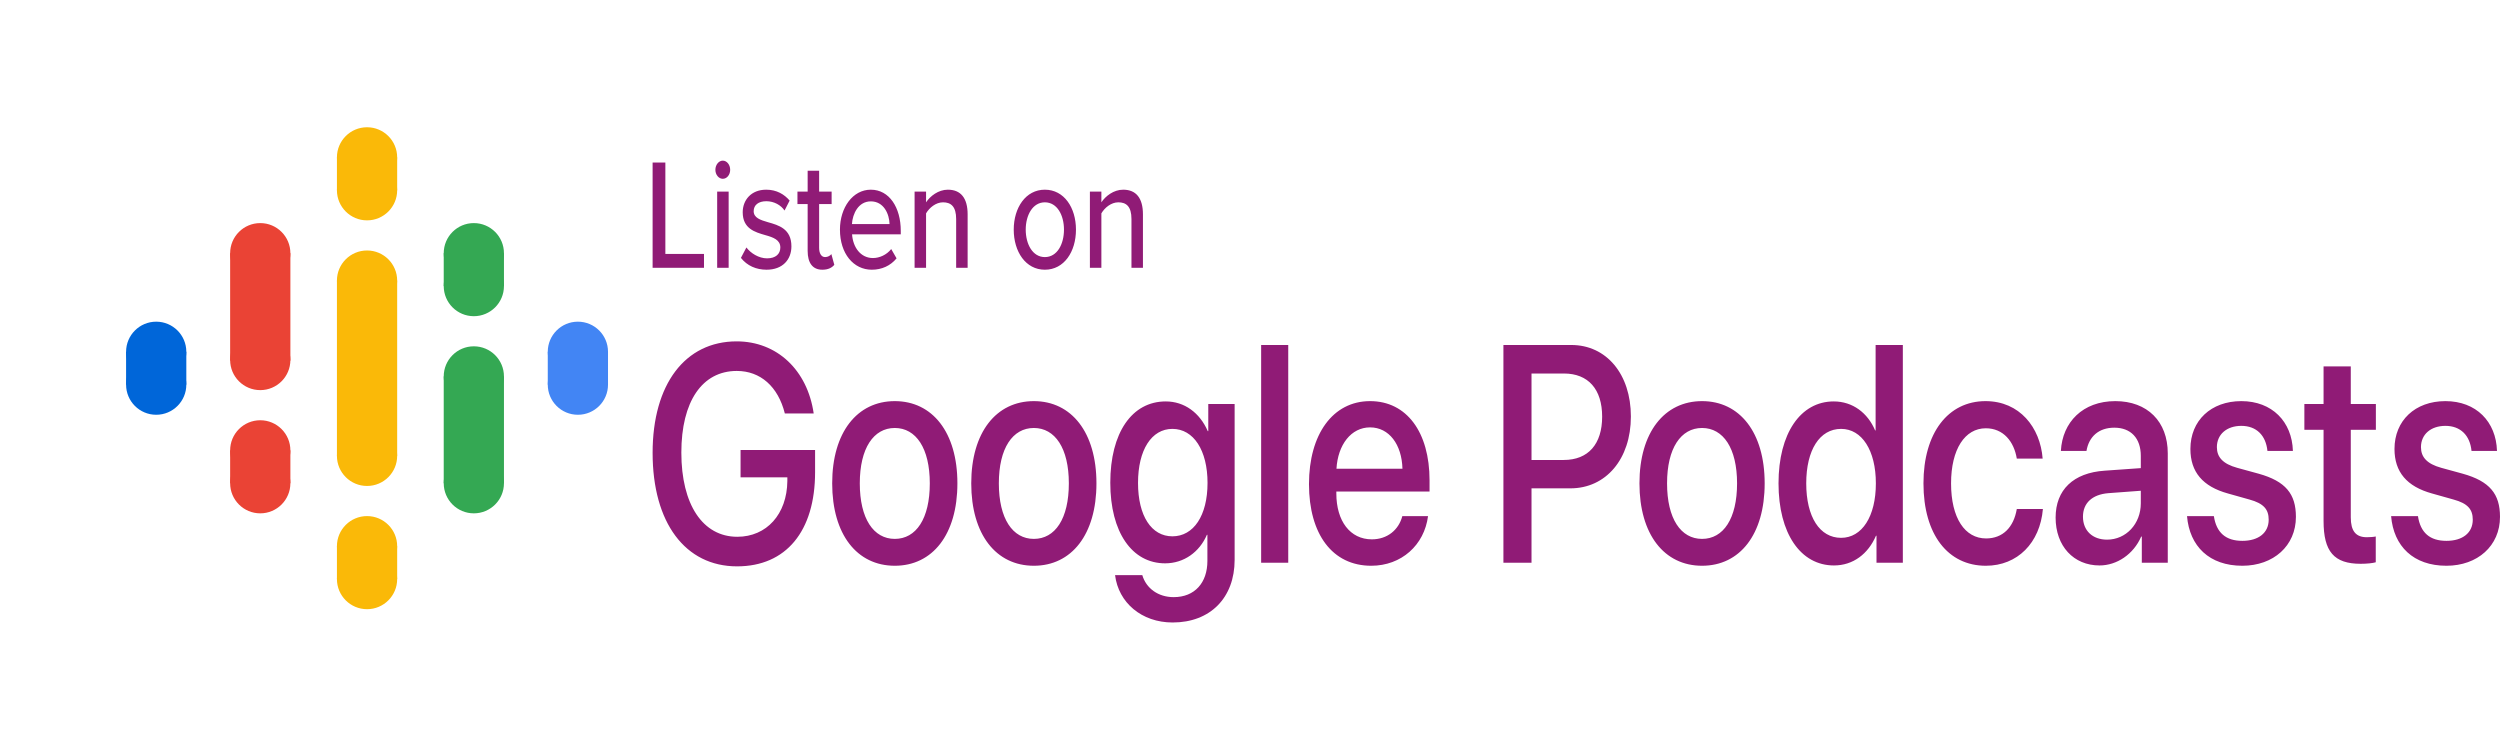 <svg width="249" height="73" viewBox="0 0 249 73" fill="none" xmlns="http://www.w3.org/2000/svg">
<path d="M65 26.675V16.189H66.27V25.292H70.118V26.675H65ZM71.989 17.808C71.595 17.808 71.252 17.415 71.252 16.912C71.252 16.409 71.595 16 71.989 16C72.395 16 72.725 16.409 72.725 16.912C72.725 17.415 72.395 17.808 71.989 17.808ZM71.43 26.675V19.082H72.573V26.675H71.43ZM73.796 25.685L74.342 24.647C74.761 25.213 75.574 25.732 76.4 25.732C77.263 25.732 77.721 25.292 77.721 24.647C77.721 23.893 77.022 23.641 76.235 23.421C75.193 23.122 73.974 22.776 73.974 21.141C73.974 19.931 74.812 18.893 76.311 18.893C77.365 18.893 78.127 19.365 78.648 19.978L78.14 20.968C77.784 20.434 77.098 20.041 76.323 20.041C75.549 20.041 75.066 20.418 75.066 21.031C75.066 21.692 75.727 21.912 76.489 22.132C77.555 22.43 78.825 22.792 78.825 24.537C78.825 25.842 77.962 26.864 76.349 26.864C75.32 26.864 74.418 26.471 73.796 25.685ZM81.903 26.864C80.937 26.864 80.442 26.188 80.442 24.993V20.324H79.426V19.082H80.442V17.006H81.585V19.082H82.83V20.324H81.585V24.679C81.585 25.213 81.788 25.606 82.182 25.606C82.449 25.606 82.69 25.465 82.804 25.308L83.097 26.377C82.855 26.66 82.5 26.864 81.903 26.864ZM83.659 22.871C83.659 20.669 84.942 18.893 86.733 18.893C88.574 18.893 89.717 20.669 89.717 22.996V23.342H84.866C84.954 24.631 85.716 25.701 86.948 25.701C87.596 25.701 88.307 25.386 88.765 24.805L89.298 25.732C88.688 26.471 87.825 26.864 86.834 26.864C85.005 26.864 83.659 25.26 83.659 22.871ZM86.733 20.056C85.501 20.056 84.916 21.283 84.853 22.32H88.6C88.574 21.314 88.028 20.056 86.733 20.056ZM95.233 26.675V21.817C95.233 20.559 94.712 20.151 93.925 20.151C93.213 20.151 92.566 20.685 92.236 21.251V26.675H91.093V19.082H92.236V20.151C92.642 19.538 93.455 18.893 94.407 18.893C95.703 18.893 96.376 19.742 96.376 21.346V26.675H95.233ZM104.067 26.864C102.162 26.864 100.968 25.072 100.968 22.871C100.968 20.685 102.162 18.893 104.067 18.893C105.985 18.893 107.166 20.685 107.166 22.871C107.166 25.072 105.985 26.864 104.067 26.864ZM104.067 25.606C105.299 25.606 105.972 24.317 105.972 22.871C105.972 21.44 105.299 20.151 104.067 20.151C102.848 20.151 102.162 21.44 102.162 22.871C102.162 24.317 102.848 25.606 104.067 25.606ZM112.694 26.675V21.817C112.694 20.559 112.174 20.151 111.386 20.151C110.675 20.151 110.027 20.685 109.697 21.251V26.675H108.554V19.082H109.697V20.151C110.103 19.538 110.916 18.893 111.869 18.893C113.164 18.893 113.837 19.742 113.837 21.346V26.675H112.694Z" fill="#901B76"/>
<path fill-rule="evenodd" clip-rule="evenodd" d="M33.558 27.948V35.221V38.128V45.402H39.558V38.128V35.221V27.948H33.558Z" fill="#FAB908"/>
<path d="M15.558 38.038C17.215 38.038 18.558 36.695 18.558 35.038C18.558 33.382 17.215 32.039 15.558 32.039C13.901 32.039 12.558 33.382 12.558 35.038C12.558 36.695 13.901 38.038 15.558 38.038Z" fill="#0066D9"/>
<path d="M15.558 41.311C17.215 41.311 18.558 39.968 18.558 38.311C18.558 36.654 17.215 35.311 15.558 35.311C13.901 35.311 12.558 36.654 12.558 38.311C12.558 39.968 13.901 41.311 15.558 41.311Z" fill="#0066D9"/>
<path d="M18.558 35.038H12.558V38.311H18.558V35.038Z" fill="#0066D9"/>
<path d="M57.558 41.311C59.215 41.311 60.558 39.968 60.558 38.311C60.558 36.654 59.215 35.311 57.558 35.311C55.901 35.311 54.558 36.654 54.558 38.311C54.558 39.968 55.901 41.311 57.558 41.311Z" fill="#4285F4"/>
<path d="M57.558 38.038C59.215 38.038 60.558 36.695 60.558 35.038C60.558 33.382 59.215 32.039 57.558 32.039C55.901 32.039 54.558 33.382 54.558 35.038C54.558 36.695 55.901 38.038 57.558 38.038Z" fill="#4285F4"/>
<path d="M54.558 38.311H60.558V35.038H54.558V38.311Z" fill="#4285F4"/>
<path d="M25.922 47.857C27.578 47.857 28.922 46.513 28.922 44.857C28.922 43.2 27.578 41.857 25.922 41.857C24.265 41.857 22.922 43.2 22.922 44.857C22.922 46.513 24.265 47.857 25.922 47.857Z" fill="#EA4335"/>
<path d="M25.922 51.129C27.578 51.129 28.922 49.786 28.922 48.129C28.922 46.472 27.578 45.129 25.922 45.129C24.265 45.129 22.922 46.472 22.922 48.129C22.922 49.786 24.265 51.129 25.922 51.129Z" fill="#EA4335"/>
<path d="M28.922 44.856H22.922V48.129H28.922V44.856Z" fill="#EA4335"/>
<path d="M25.922 28.22C27.578 28.22 28.922 26.877 28.922 25.22C28.922 23.563 27.578 22.22 25.922 22.22C24.265 22.22 22.922 23.563 22.922 25.22C22.922 26.877 24.265 28.22 25.922 28.22Z" fill="#EA4335"/>
<path d="M25.922 38.856C27.578 38.856 28.922 37.513 28.922 35.856C28.922 34.2 27.578 32.857 25.922 32.857C24.265 32.857 22.922 34.2 22.922 35.856C22.922 37.513 24.265 38.856 25.922 38.856Z" fill="#EA4335"/>
<path d="M28.922 25.22H22.922V35.925H28.922V25.22Z" fill="#EA4335"/>
<path d="M47.194 31.493C48.851 31.493 50.194 30.15 50.194 28.493C50.194 26.836 48.851 25.493 47.194 25.493C45.538 25.493 44.195 26.836 44.195 28.493C44.195 30.15 45.538 31.493 47.194 31.493Z" fill="#34A853"/>
<path d="M47.194 28.22C48.851 28.22 50.194 26.877 50.194 25.22C50.194 23.563 48.851 22.22 47.194 22.22C45.538 22.22 44.195 23.563 44.195 25.22C44.195 26.877 45.538 28.22 47.194 28.22Z" fill="#34A853"/>
<path d="M44.195 28.493H50.194V25.22H44.195V28.493Z" fill="#34A853"/>
<path d="M36.558 21.948C38.215 21.948 39.558 20.604 39.558 18.948C39.558 17.291 38.215 15.948 36.558 15.948C34.901 15.948 33.558 17.291 33.558 18.948C33.558 20.604 34.901 21.948 36.558 21.948Z" fill="#FAB908"/>
<path d="M36.558 18.675C38.215 18.675 39.558 17.332 39.558 15.675C39.558 14.018 38.215 12.675 36.558 12.675C34.901 12.675 33.558 14.018 33.558 15.675C33.558 17.332 34.901 18.675 36.558 18.675Z" fill="#FAB908"/>
<path d="M33.558 18.948H39.558V15.675H33.558V18.948Z" fill="#FAB908"/>
<path d="M36.558 60.675C38.215 60.675 39.558 59.332 39.558 57.675C39.558 56.018 38.215 54.675 36.558 54.675C34.901 54.675 33.558 56.018 33.558 57.675C33.558 59.332 34.901 60.675 36.558 60.675Z" fill="#FAB908"/>
<path d="M36.558 57.402C38.215 57.402 39.558 56.059 39.558 54.402C39.558 52.745 38.215 51.402 36.558 51.402C34.901 51.402 33.558 52.745 33.558 54.402C33.558 56.059 34.901 57.402 36.558 57.402Z" fill="#FAB908"/>
<path d="M33.558 57.675H39.558V54.402H33.558V57.675Z" fill="#FAB908"/>
<path d="M47.194 51.129C48.851 51.129 50.194 49.786 50.194 48.129C50.194 46.472 48.851 45.129 47.194 45.129C45.538 45.129 44.195 46.472 44.195 48.129C44.195 49.786 45.538 51.129 47.194 51.129Z" fill="#34A853"/>
<path d="M47.194 40.493C48.851 40.493 50.194 39.15 50.194 37.493C50.194 35.836 48.851 34.493 47.194 34.493C45.538 34.493 44.195 35.836 44.195 37.493C44.195 39.15 45.538 40.493 47.194 40.493Z" fill="#34A853"/>
<path d="M44.195 48.129H50.194V37.493H44.195V48.129Z" fill="#34A853"/>
<path d="M36.558 30.948C38.215 30.948 39.558 29.604 39.558 27.948C39.558 26.291 38.215 24.948 36.558 24.948C34.901 24.948 33.558 26.291 33.558 27.948C33.558 29.604 34.901 30.948 36.558 30.948Z" fill="#FAB908"/>
<path d="M36.558 48.402C38.215 48.402 39.558 47.059 39.558 45.402C39.558 43.745 38.215 42.402 36.558 42.402C34.901 42.402 33.558 43.745 33.558 45.402C33.558 47.059 34.901 48.402 36.558 48.402Z" fill="#FAB908"/>
<path d="M81.182 47.031C81.182 52.907 78.295 56.409 73.41 56.409C68.249 56.409 65 52.066 65 45.107C65 38.268 68.236 34 73.372 34C77.383 34 80.42 36.856 81.044 41.184H78.171C77.496 38.494 75.734 36.946 73.385 36.946C69.936 36.946 67.862 39.982 67.862 45.077C67.862 50.262 69.998 53.463 73.435 53.463C76.359 53.463 78.383 51.209 78.42 47.917V47.542H73.76V44.821H81.182V47.031ZM89.121 56.349C85.36 56.349 82.886 53.238 82.886 48.143C82.886 43.063 85.373 39.952 89.121 39.952C92.87 39.952 95.357 43.063 95.357 48.143C95.357 53.238 92.882 56.349 89.121 56.349ZM89.121 53.674C91.246 53.674 92.608 51.66 92.608 48.143C92.608 44.641 91.233 42.627 89.121 42.627C87.009 42.627 85.635 44.641 85.635 48.143C85.635 51.66 87.009 53.674 89.121 53.674ZM102.971 56.349C99.21 56.349 96.736 53.238 96.736 48.143C96.736 43.063 99.222 39.952 102.971 39.952C106.72 39.952 109.206 43.063 109.206 48.143C109.206 53.238 106.732 56.349 102.971 56.349ZM102.971 53.674C105.095 53.674 106.457 51.66 106.457 48.143C106.457 44.641 105.083 42.627 102.971 42.627C100.859 42.627 99.485 44.641 99.485 48.143C99.485 51.66 100.859 53.674 102.971 53.674ZM116.771 53.418C118.882 53.418 120.27 51.359 120.27 48.098C120.27 44.851 118.882 42.717 116.771 42.717C114.696 42.717 113.347 44.806 113.347 48.098C113.347 51.404 114.696 53.418 116.771 53.418ZM116.796 62C113.697 62 111.398 60.016 111.06 57.281H113.772C114.159 58.603 115.359 59.475 116.896 59.475C119.007 59.475 120.257 58.032 120.257 55.868V53.268H120.207C119.47 54.981 117.92 56.108 116.046 56.108C112.747 56.108 110.585 53.012 110.585 48.083C110.585 43.108 112.735 39.982 116.108 39.982C117.97 39.982 119.495 41.109 120.295 42.943H120.344V40.237H122.969V55.763C122.969 59.535 120.544 62 116.796 62ZM125.61 56.048V34.361H128.309V56.048H125.61ZM136.46 42.567C134.574 42.567 133.249 44.295 133.112 46.685H139.684C139.622 44.265 138.347 42.567 136.46 42.567ZM139.672 51.404H142.233C141.859 54.29 139.584 56.349 136.573 56.349C132.712 56.349 130.375 53.208 130.375 48.218C130.375 43.258 132.749 39.952 136.46 39.952C140.109 39.952 142.383 43.048 142.383 47.842V48.954H133.099V49.15C133.099 51.9 134.474 53.719 136.635 53.719C138.172 53.719 139.31 52.787 139.672 51.404ZM149.74 34.361H156.5C159.999 34.361 162.436 37.261 162.436 41.485C162.436 45.723 159.949 48.639 156.413 48.639H152.539V56.048H149.74V34.361ZM152.539 37.201V45.813H155.75C158.187 45.813 159.574 44.235 159.574 41.5C159.574 38.764 158.187 37.201 155.763 37.201H152.539ZM169.525 56.349C165.764 56.349 163.29 53.238 163.29 48.143C163.29 43.063 165.776 39.952 169.525 39.952C173.274 39.952 175.761 43.063 175.761 48.143C175.761 53.238 173.286 56.349 169.525 56.349ZM169.525 53.674C171.649 53.674 173.012 51.66 173.012 48.143C173.012 44.641 171.637 42.627 169.525 42.627C167.413 42.627 166.039 44.641 166.039 48.143C166.039 51.66 167.413 53.674 169.525 53.674ZM182.663 56.319C179.339 56.319 177.14 53.133 177.14 48.143C177.14 43.153 179.339 39.982 182.638 39.982C184.525 39.982 186.024 41.124 186.761 42.867H186.811V34.361H189.523V56.048H186.899V53.358H186.849C186.074 55.162 184.575 56.319 182.663 56.319ZM183.375 42.717C181.238 42.717 179.901 44.821 179.901 48.143C179.901 51.479 181.238 53.568 183.375 53.568C185.449 53.568 186.836 51.449 186.836 48.143C186.836 44.866 185.449 42.717 183.375 42.717ZM203.448 45.678H200.873C200.599 43.995 199.549 42.657 197.787 42.657C195.7 42.657 194.326 44.746 194.326 48.143C194.326 51.615 195.713 53.629 197.812 53.629C199.474 53.629 200.561 52.531 200.873 50.698H203.473C203.185 54.064 200.948 56.349 197.787 56.349C194.026 56.349 191.577 53.253 191.577 48.143C191.577 43.123 194.026 39.952 197.762 39.952C201.148 39.952 203.21 42.567 203.448 45.678ZM209.862 53.749C211.749 53.749 213.224 52.186 213.224 50.127V48.879L209.987 49.12C208.375 49.255 207.463 50.112 207.463 51.464C207.463 52.847 208.413 53.749 209.862 53.749ZM209.113 56.319C206.539 56.319 204.739 54.395 204.739 51.554C204.739 48.789 206.501 47.091 209.625 46.88L213.224 46.625V45.407C213.224 43.649 212.237 42.597 210.587 42.597C209.025 42.597 208.051 43.499 207.813 44.911H205.264C205.414 42.056 207.438 39.952 210.687 39.952C213.873 39.952 215.91 41.981 215.91 45.152V56.048H213.324V53.448H213.261C212.499 55.207 210.837 56.319 209.113 56.319ZM218.164 44.716C218.164 41.891 220.213 39.952 223.237 39.952C226.299 39.952 228.286 41.996 228.373 44.911H225.836C225.686 43.378 224.749 42.416 223.237 42.416C221.775 42.416 220.801 43.273 220.801 44.536C220.801 45.528 221.4 46.204 222.825 46.595L224.962 47.181C227.648 47.932 228.673 49.195 228.673 51.479C228.673 54.365 226.436 56.349 223.337 56.349C220.051 56.349 218.077 54.41 217.827 51.404H220.501C220.751 53.057 221.688 53.869 223.337 53.869C224.962 53.869 225.961 53.057 225.961 51.765C225.961 50.743 225.474 50.142 224.037 49.751L221.9 49.15C219.401 48.458 218.164 47.016 218.164 44.716ZM231.427 36.495H234.138V40.237H236.637V42.807H234.138V51.524C234.138 52.892 234.638 53.508 235.738 53.508C236.012 53.508 236.45 53.478 236.625 53.433V56.003C236.325 56.093 235.725 56.154 235.125 56.154C232.464 56.154 231.427 54.936 231.427 51.885V42.807H229.515V40.237H231.427V36.495ZM238.491 44.716C238.491 41.891 240.54 39.952 243.564 39.952C246.626 39.952 248.613 41.996 248.7 44.911H246.163C246.014 43.378 245.076 42.416 243.564 42.416C242.102 42.416 241.128 43.273 241.128 44.536C241.128 45.528 241.728 46.204 243.152 46.595L245.289 47.181C247.975 47.932 249 49.195 249 51.479C249 54.365 246.763 56.349 243.664 56.349C240.378 56.349 238.404 54.41 238.154 51.404H240.828C241.078 53.057 242.015 53.869 243.664 53.869C245.289 53.869 246.288 53.057 246.288 51.765C246.288 50.743 245.801 50.142 244.364 49.751L242.227 49.15C239.728 48.458 238.491 47.016 238.491 44.716Z" fill="#901B76"/>
</svg>

